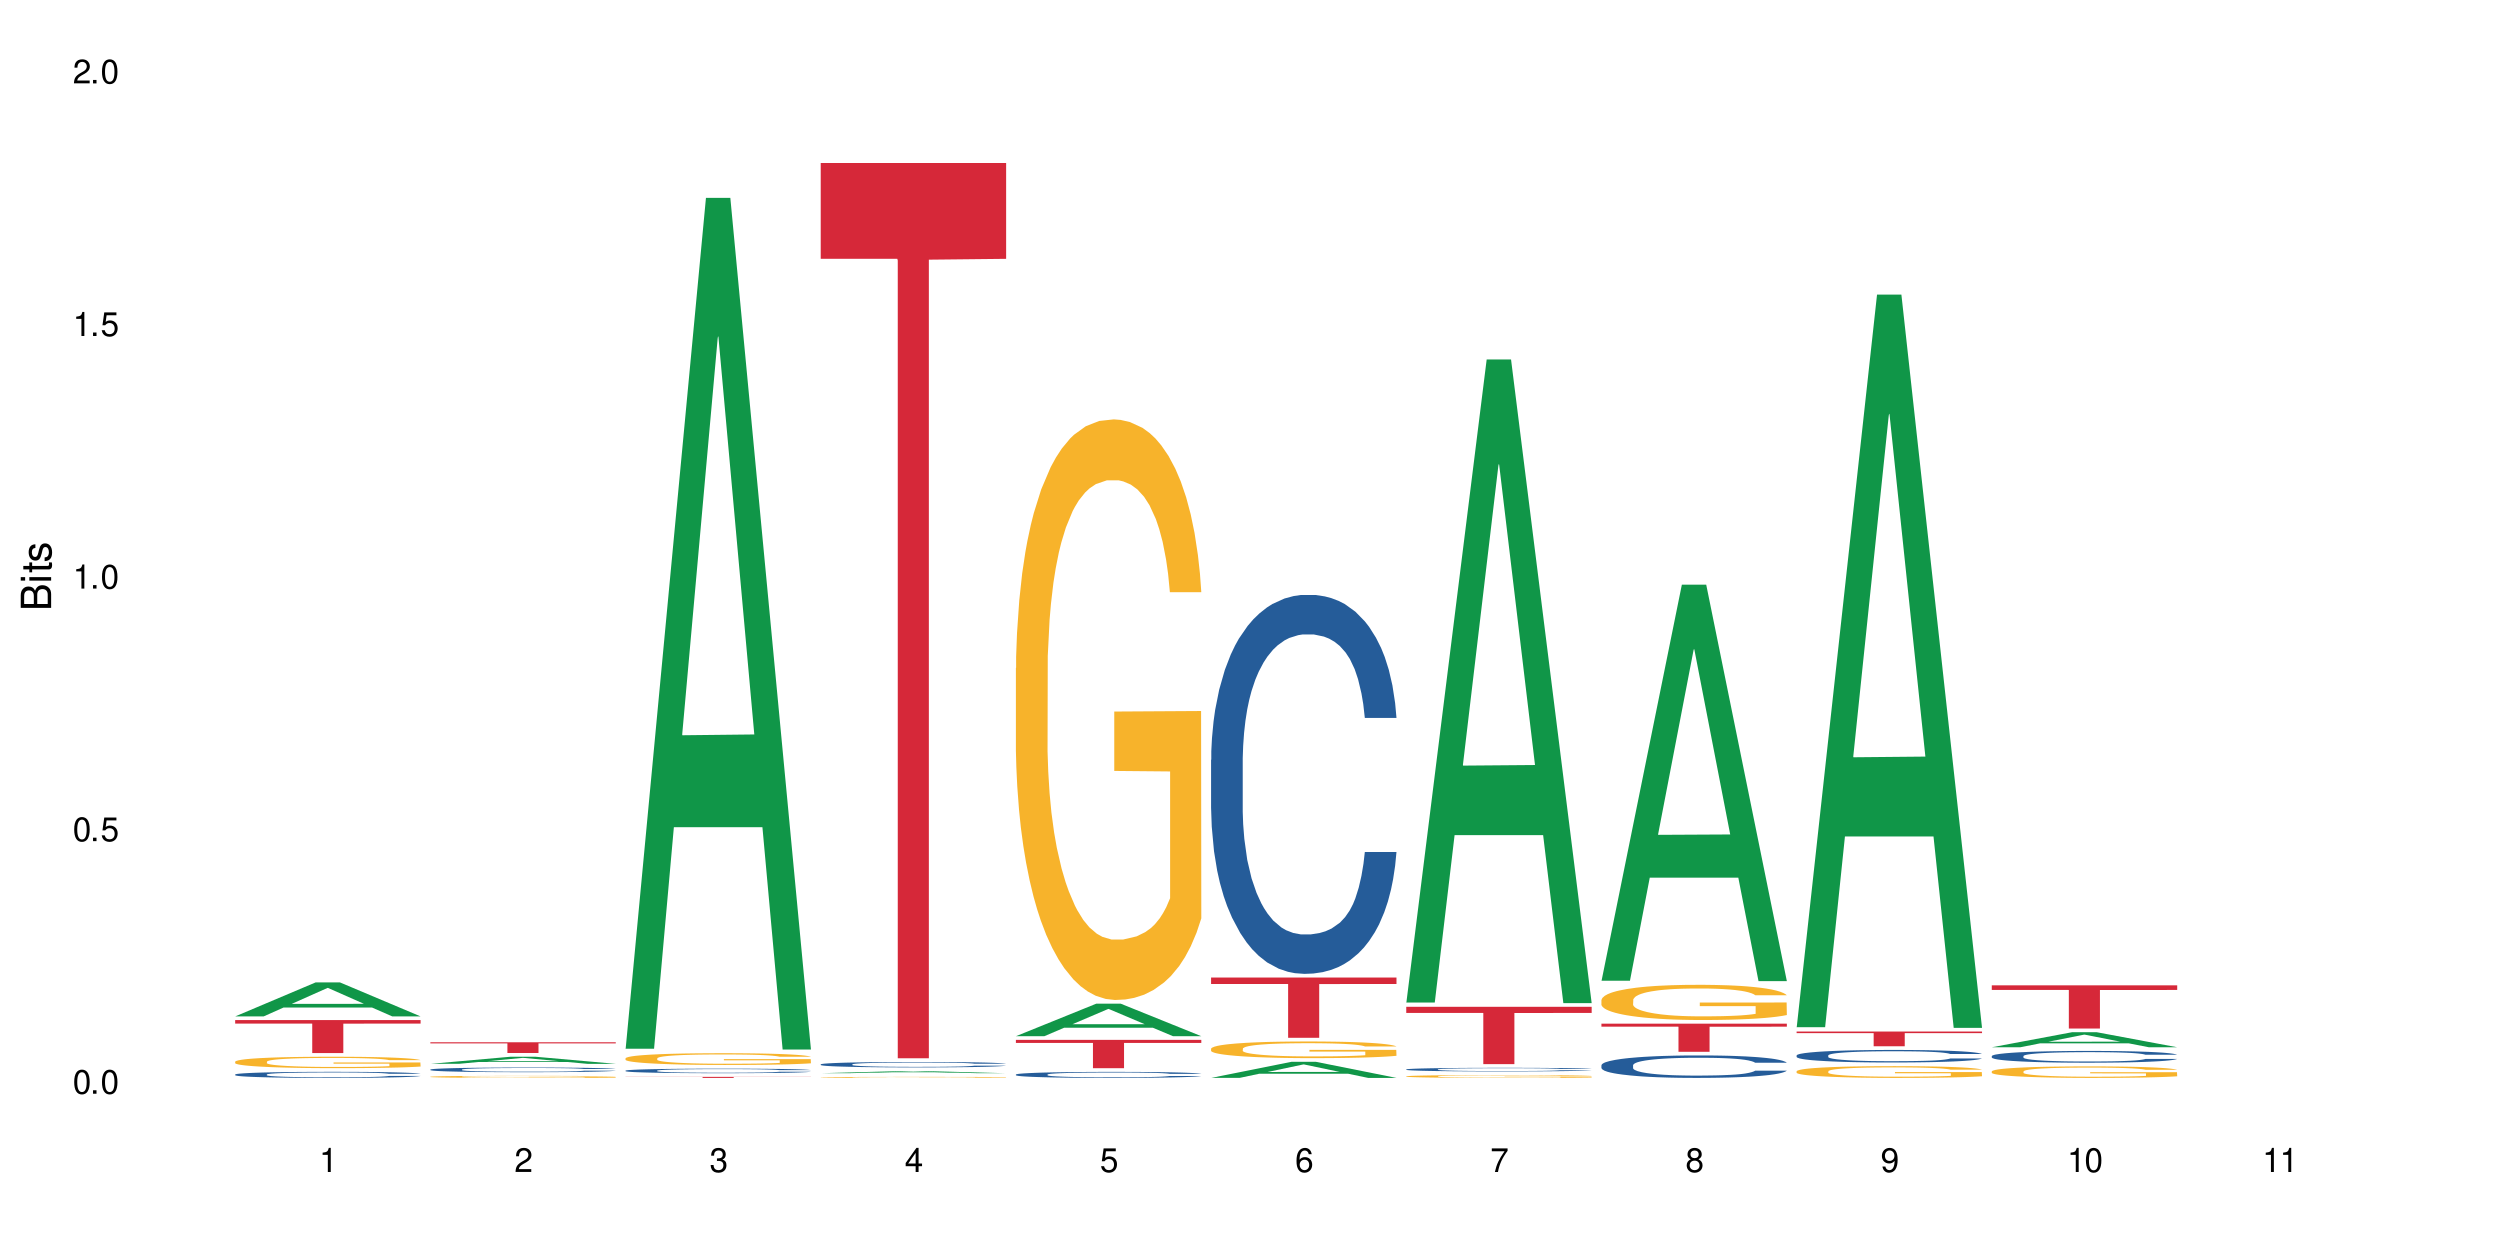 <?xml version="1.0" encoding="UTF-8"?>
<svg xmlns="http://www.w3.org/2000/svg" xmlns:xlink="http://www.w3.org/1999/xlink" width="720" height="360" viewBox="0 0 720 360">
<defs>
<g>
<g id="glyph-0-0">
</g>
<g id="glyph-0-1">
<path d="M 2.641 -6.938 C 2 -6.938 1.422 -6.656 1.078 -6.172 C 0.641 -5.562 0.406 -4.641 0.406 -3.359 C 0.406 -1.016 1.188 0.219 2.641 0.219 C 4.078 0.219 4.859 -1.016 4.859 -3.297 C 4.859 -4.641 4.656 -5.547 4.203 -6.172 C 3.844 -6.656 3.281 -6.938 2.641 -6.938 Z M 2.641 -6.188 C 3.547 -6.188 4 -5.25 4 -3.375 C 4 -1.406 3.562 -0.484 2.625 -0.484 C 1.734 -0.484 1.281 -1.438 1.281 -3.344 C 1.281 -5.25 1.734 -6.188 2.641 -6.188 Z M 2.641 -6.188 "/>
</g>
<g id="glyph-0-2">
<path d="M 1.828 -1 L 0.828 -1 L 0.828 0 L 1.828 0 Z M 1.828 -1 "/>
</g>
<g id="glyph-0-3">
<path d="M 4.562 -6.797 L 1.062 -6.797 L 0.547 -3.094 L 1.328 -3.094 C 1.719 -3.562 2.047 -3.734 2.578 -3.734 C 3.484 -3.734 4.062 -3.109 4.062 -2.094 C 4.062 -1.125 3.484 -0.531 2.578 -0.531 C 1.828 -0.531 1.375 -0.906 1.188 -1.672 L 0.328 -1.672 C 0.453 -1.109 0.547 -0.844 0.75 -0.594 C 1.125 -0.078 1.828 0.219 2.594 0.219 C 3.969 0.219 4.922 -0.781 4.922 -2.219 C 4.922 -3.562 4.031 -4.484 2.719 -4.484 C 2.25 -4.484 1.859 -4.359 1.469 -4.062 L 1.734 -5.969 L 4.562 -5.969 Z M 4.562 -6.797 "/>
</g>
<g id="glyph-0-4">
<path d="M 2.484 -4.938 L 2.484 0 L 3.328 0 L 3.328 -6.938 L 2.766 -6.938 C 2.469 -5.875 2.281 -5.734 0.984 -5.562 L 0.984 -4.938 Z M 2.484 -4.938 "/>
</g>
<g id="glyph-0-5">
<path d="M 4.859 -0.828 L 1.281 -0.828 C 1.359 -1.406 1.672 -1.781 2.5 -2.281 L 3.469 -2.828 C 4.406 -3.344 4.906 -4.062 4.906 -4.906 C 4.906 -5.484 4.672 -6.031 4.266 -6.406 C 3.859 -6.766 3.375 -6.938 2.719 -6.938 C 1.859 -6.938 1.219 -6.625 0.844 -6.031 C 0.609 -5.672 0.5 -5.234 0.484 -4.531 L 1.328 -4.531 C 1.359 -5.016 1.406 -5.281 1.531 -5.516 C 1.75 -5.938 2.188 -6.203 2.703 -6.203 C 3.469 -6.203 4.031 -5.641 4.031 -4.891 C 4.031 -4.344 3.719 -3.859 3.125 -3.516 L 2.234 -3 C 0.812 -2.172 0.406 -1.531 0.328 -0.016 L 4.859 -0.016 Z M 4.859 -0.828 "/>
</g>
<g id="glyph-0-6">
<path d="M 2.125 -3.188 L 2.578 -3.188 C 3.5 -3.188 3.984 -2.766 3.984 -1.922 C 3.984 -1.062 3.469 -0.531 2.594 -0.531 C 1.656 -0.531 1.203 -1 1.156 -2.016 L 0.312 -2.016 C 0.344 -1.453 0.438 -1.094 0.609 -0.781 C 0.953 -0.109 1.625 0.219 2.547 0.219 C 3.953 0.219 4.859 -0.625 4.859 -1.938 C 4.859 -2.828 4.516 -3.297 3.703 -3.594 C 4.344 -3.844 4.656 -4.328 4.656 -5.031 C 4.656 -6.219 3.875 -6.938 2.578 -6.938 C 1.203 -6.938 0.484 -6.172 0.453 -4.703 L 1.297 -4.703 C 1.312 -5.125 1.344 -5.359 1.453 -5.578 C 1.641 -5.969 2.062 -6.203 2.594 -6.203 C 3.344 -6.203 3.797 -5.75 3.797 -5 C 3.797 -4.516 3.609 -4.219 3.25 -4.047 C 3.016 -3.953 2.703 -3.922 2.125 -3.906 Z M 2.125 -3.188 "/>
</g>
<g id="glyph-0-7">
<path d="M 3.141 -1.672 L 3.141 0 L 3.984 0 L 3.984 -1.672 L 4.984 -1.672 L 4.984 -2.438 L 3.984 -2.438 L 3.984 -6.938 L 3.359 -6.938 L 0.266 -2.578 L 0.266 -1.672 Z M 3.141 -2.438 L 1 -2.438 L 3.141 -5.5 Z M 3.141 -2.438 "/>
</g>
<g id="glyph-0-8">
<path d="M 4.781 -5.125 C 4.609 -6.266 3.891 -6.938 2.844 -6.938 C 2.094 -6.938 1.422 -6.578 1.031 -5.953 C 0.594 -5.266 0.406 -4.422 0.406 -3.172 C 0.406 -2 0.578 -1.25 0.984 -0.641 C 1.359 -0.078 1.953 0.219 2.703 0.219 C 3.984 0.219 4.922 -0.75 4.922 -2.094 C 4.922 -3.375 4.062 -4.281 2.844 -4.281 C 2.172 -4.281 1.641 -4.031 1.281 -3.516 C 1.281 -5.234 1.828 -6.188 2.797 -6.188 C 3.391 -6.188 3.797 -5.797 3.938 -5.125 Z M 2.734 -3.531 C 3.547 -3.531 4.062 -2.953 4.062 -2.031 C 4.062 -1.156 3.484 -0.531 2.703 -0.531 C 1.922 -0.531 1.328 -1.188 1.328 -2.078 C 1.328 -2.938 1.906 -3.531 2.734 -3.531 Z M 2.734 -3.531 "/>
</g>
<g id="glyph-0-9">
<path d="M 4.984 -6.797 L 0.438 -6.797 L 0.438 -5.969 L 4.109 -5.969 C 2.5 -3.656 1.828 -2.234 1.328 0 L 2.219 0 C 2.594 -2.172 3.453 -4.047 4.984 -6.094 Z M 4.984 -6.797 "/>
</g>
<g id="glyph-0-10">
<path d="M 3.75 -3.656 C 4.469 -4.094 4.688 -4.438 4.688 -5.078 C 4.688 -6.172 3.844 -6.938 2.641 -6.938 C 1.438 -6.938 0.594 -6.172 0.594 -5.094 C 0.594 -4.438 0.812 -4.094 1.516 -3.656 C 0.734 -3.266 0.359 -2.703 0.359 -1.922 C 0.359 -0.656 1.281 0.219 2.641 0.219 C 3.984 0.219 4.922 -0.656 4.922 -1.922 C 4.922 -2.703 4.531 -3.266 3.75 -3.656 Z M 2.641 -6.188 C 3.359 -6.188 3.812 -5.75 3.812 -5.062 C 3.812 -4.406 3.344 -3.984 2.641 -3.984 C 1.922 -3.984 1.453 -4.406 1.453 -5.078 C 1.453 -5.75 1.922 -6.188 2.641 -6.188 Z M 2.641 -3.266 C 3.484 -3.266 4.062 -2.719 4.062 -1.906 C 4.062 -1.078 3.484 -0.531 2.625 -0.531 C 1.797 -0.531 1.219 -1.094 1.219 -1.906 C 1.219 -2.719 1.781 -3.266 2.641 -3.266 Z M 2.641 -3.266 "/>
</g>
<g id="glyph-0-11">
<path d="M 0.516 -1.578 C 0.672 -0.453 1.406 0.219 2.438 0.219 C 3.188 0.219 3.859 -0.141 4.266 -0.766 C 4.688 -1.453 4.891 -2.297 4.891 -3.547 C 4.891 -4.719 4.703 -5.453 4.312 -6.078 C 3.938 -6.641 3.344 -6.938 2.594 -6.938 C 1.297 -6.938 0.359 -5.969 0.359 -4.625 C 0.359 -3.344 1.234 -2.453 2.453 -2.453 C 3.094 -2.453 3.578 -2.672 4.016 -3.203 C 4 -1.484 3.469 -0.531 2.5 -0.531 C 1.906 -0.531 1.484 -0.906 1.359 -1.578 Z M 2.578 -6.203 C 3.375 -6.203 3.969 -5.531 3.969 -4.641 C 3.969 -3.797 3.391 -3.188 2.547 -3.188 C 1.734 -3.188 1.234 -3.766 1.234 -4.688 C 1.234 -5.562 1.797 -6.203 2.578 -6.203 Z M 2.578 -6.203 "/>
</g>
<g id="glyph-1-0">
</g>
<g id="glyph-1-1">
<path d="M 0 -0.953 L 0 -4.891 C 0 -5.719 -0.234 -6.344 -0.734 -6.797 C -1.188 -7.234 -1.812 -7.469 -2.5 -7.469 C -3.547 -7.469 -4.188 -7 -4.625 -5.875 C -4.984 -6.688 -5.625 -7.094 -6.531 -7.094 C -7.172 -7.094 -7.734 -6.859 -8.141 -6.391 C -8.562 -5.922 -8.75 -5.344 -8.75 -4.5 L -8.75 -0.953 Z M -4.984 -2.062 L -7.766 -2.062 L -7.766 -4.219 C -7.766 -4.844 -7.688 -5.203 -7.453 -5.5 C -7.219 -5.812 -6.859 -5.969 -6.375 -5.969 C -5.891 -5.969 -5.531 -5.812 -5.297 -5.5 C -5.062 -5.203 -4.984 -4.844 -4.984 -4.219 Z M -0.984 -2.062 L -4 -2.062 L -4 -4.781 C -4 -5.766 -3.438 -6.359 -2.484 -6.359 C -1.547 -6.359 -0.984 -5.766 -0.984 -4.781 Z M -0.984 -2.062 "/>
</g>
<g id="glyph-1-2">
<path d="M -6.281 -1.797 L -6.281 -0.797 L 0 -0.797 L 0 -1.797 Z M -8.75 -1.797 L -8.75 -0.797 L -7.484 -0.797 L -7.484 -1.797 Z M -8.75 -1.797 "/>
</g>
<g id="glyph-1-3">
<path d="M -6.281 -3.047 L -6.281 -2.016 L -8.016 -2.016 L -8.016 -1.016 L -6.281 -1.016 L -6.281 -0.172 L -5.469 -0.172 L -5.469 -1.016 L -0.719 -1.016 C -0.078 -1.016 0.281 -1.453 0.281 -2.234 C 0.281 -2.5 0.25 -2.719 0.188 -3.047 L -0.641 -3.047 C -0.609 -2.906 -0.594 -2.766 -0.594 -2.562 C -0.594 -2.141 -0.719 -2.016 -1.156 -2.016 L -5.469 -2.016 L -5.469 -3.047 Z M -6.281 -3.047 "/>
</g>
<g id="glyph-1-4">
<path d="M -4.531 -5.25 C -5.766 -5.25 -6.469 -4.422 -6.469 -2.969 C -6.469 -1.516 -5.719 -0.562 -4.547 -0.562 C -3.562 -0.562 -3.094 -1.062 -2.734 -2.562 L -2.516 -3.484 C -2.344 -4.188 -2.094 -4.469 -1.641 -4.469 C -1.047 -4.469 -0.641 -3.875 -0.641 -3 C -0.641 -2.453 -0.797 -2 -1.062 -1.75 C -1.25 -1.594 -1.422 -1.531 -1.875 -1.469 L -1.875 -0.406 C -0.422 -0.453 0.281 -1.266 0.281 -2.922 C 0.281 -4.5 -0.5 -5.516 -1.719 -5.516 C -2.656 -5.516 -3.172 -4.984 -3.469 -3.734 L -3.703 -2.766 C -3.891 -1.953 -4.156 -1.609 -4.594 -1.609 C -5.188 -1.609 -5.547 -2.125 -5.547 -2.938 C -5.547 -3.75 -5.203 -4.172 -4.531 -4.203 Z M -4.531 -5.25 "/>
</g>
</g>
</defs>
<rect x="-72" y="-36" width="864" height="432" fill="rgb(100%, 100%, 100%)" fill-opacity="1"/>
<path fill-rule="nonzero" fill="rgb(6.275%, 58.824%, 28.235%)" fill-opacity="1" d="M 67.73 292.719 L 67.789 292.707 L 90.895 282.934 L 97.91 282.934 L 121.133 292.727 L 112.973 292.727 L 107.152 290.172 L 81.652 290.172 L 75.945 292.719 L 67.73 292.719 L 84.105 289.113 L 104.816 289.102 L 94.488 284.535 L 94.375 284.523 L 94.262 284.551 L 84.047 289.102 L 84.105 289.113 Z M 67.73 292.719 "/>
<path fill-rule="nonzero" fill="rgb(14.51%, 36.078%, 60%)" fill-opacity="1" d="M 67.73 309.449 L 67.797 309.445 L 67.797 309.41 L 67.992 309.348 L 68.449 309.27 L 68.902 309.219 L 70.074 309.125 L 71.703 309.031 L 73.398 308.961 L 74.633 308.922 L 75.742 308.887 L 78.281 308.828 L 79.91 308.797 L 81.668 308.773 L 83.816 308.746 L 85.379 308.727 L 88.895 308.703 L 91.5 308.691 L 93.52 308.688 L 97.883 308.688 L 100.488 308.691 L 102.375 308.699 L 104.461 308.715 L 106.219 308.727 L 109.281 308.762 L 112.016 308.809 L 113.254 308.832 L 115.207 308.883 L 116.703 308.93 L 117.746 308.973 L 118.918 309.031 L 119.961 309.105 L 120.742 309.188 L 121.133 309.254 L 112.016 309.254 L 111.559 309.191 L 111.039 309.141 L 110.062 309.074 L 109.086 309.027 L 107.715 308.984 L 106.48 308.953 L 104.785 308.922 L 103.289 308.902 L 101.727 308.887 L 100.227 308.879 L 97.363 308.871 L 92.805 308.871 L 90.262 308.887 L 88.895 308.895 L 86.941 308.918 L 85.574 308.941 L 83.945 308.973 L 82.84 309 L 81.473 309.039 L 80.496 309.078 L 79.387 309.129 L 78.738 309.172 L 78.152 309.215 L 77.629 309.27 L 77.238 309.324 L 76.977 309.383 L 76.848 309.441 L 76.848 309.688 L 76.977 309.746 L 77.305 309.812 L 78.152 309.91 L 79.387 309.996 L 80.82 310.062 L 82.188 310.113 L 82.969 310.133 L 84.012 310.16 L 85.641 310.191 L 87.984 310.223 L 89.352 310.238 L 91.438 310.25 L 93.586 310.254 L 96.449 310.254 L 98.988 310.25 L 100.684 310.242 L 102.441 310.227 L 104.852 310.199 L 106.348 310.176 L 107.652 310.145 L 108.629 310.113 L 109.281 310.09 L 110.258 310.039 L 111.039 309.984 L 111.625 309.93 L 112.016 309.875 L 121.133 309.875 L 120.742 309.938 L 120.156 310 L 119.57 310.047 L 118.656 310.102 L 117.613 310.152 L 116.117 310.211 L 114.879 310.246 L 113.254 310.285 L 111.754 310.316 L 110.125 310.344 L 107.715 310.375 L 106.152 310.391 L 104.461 310.406 L 102.441 310.418 L 99.902 310.43 L 97.168 310.438 L 94.625 310.438 L 91.891 310.434 L 89.871 310.43 L 87.203 310.414 L 83.883 310.387 L 81.473 310.355 L 79.582 310.324 L 77.957 310.293 L 76.133 310.25 L 73.789 310.18 L 72.355 310.125 L 71.379 310.078 L 70.27 310.016 L 69.488 309.961 L 68.578 309.871 L 67.926 309.758 L 67.73 309.668 Z M 67.73 309.449 "/>
<path fill-rule="nonzero" fill="rgb(96.863%, 70.196%, 16.863%)" fill-opacity="1" d="M 67.73 305.746 L 67.797 305.746 L 67.797 305.684 L 68.055 305.551 L 68.707 305.363 L 69.555 305.211 L 70.465 305.09 L 71.051 305.027 L 72.027 304.938 L 72.875 304.871 L 75.023 304.734 L 77.762 304.609 L 79.258 304.555 L 80.949 304.504 L 83.359 304.449 L 84.469 304.426 L 87.855 304.379 L 91.695 304.348 L 95.93 304.34 L 97.883 304.344 L 100.555 304.355 L 104.199 304.387 L 106.285 304.418 L 107.91 304.449 L 109.605 304.488 L 111.688 304.547 L 113.645 304.617 L 115.207 304.691 L 116.77 304.781 L 118.07 304.875 L 119.18 304.98 L 120.156 305.109 L 120.742 305.215 L 121.133 305.32 L 112.078 305.32 L 111.559 305.215 L 110.973 305.133 L 109.996 305.031 L 109.02 304.961 L 108.043 304.902 L 106.219 304.824 L 104.656 304.777 L 102.703 304.734 L 100.812 304.707 L 98.664 304.691 L 97.363 304.684 L 93.91 304.684 L 90.785 304.707 L 88.961 304.73 L 87.66 304.754 L 85.836 304.797 L 84.727 304.836 L 84.078 304.859 L 82.125 304.953 L 80.82 305.035 L 80.105 305.094 L 79.191 305.184 L 78.543 305.266 L 77.824 305.383 L 77.434 305.477 L 76.914 305.68 L 76.848 306.219 L 77.043 306.332 L 77.434 306.457 L 77.957 306.566 L 78.738 306.68 L 79.52 306.766 L 80.887 306.883 L 82.059 306.961 L 82.969 307.012 L 84.727 307.094 L 85.445 307.121 L 87.137 307.176 L 88.895 307.219 L 91.047 307.254 L 92.672 307.27 L 95.277 307.285 L 98.598 307.285 L 102.508 307.27 L 104.98 307.242 L 106.676 307.219 L 107.781 307.199 L 109.148 307.164 L 110.125 307.137 L 111.039 307.102 L 112.145 307.051 L 112.145 306.332 L 96.059 306.332 L 96.059 305.996 L 121.066 305.992 L 121.133 307.164 L 119.766 307.246 L 118.07 307.324 L 116.441 307.387 L 114.75 307.438 L 112.34 307.492 L 110.387 307.527 L 107.391 307.57 L 104.656 307.598 L 101.789 307.617 L 99.25 307.625 L 96.254 307.629 L 93.586 307.621 L 90.719 307.605 L 88.441 307.582 L 86.355 307.551 L 84.273 307.512 L 81.668 307.449 L 79.973 307.398 L 78.215 307.336 L 76.457 307.258 L 74.895 307.18 L 73.852 307.113 L 72.812 307.043 L 71.703 306.953 L 70.66 306.852 L 69.879 306.758 L 69.164 306.652 L 68.645 306.555 L 68.121 306.418 L 67.859 306.309 L 67.73 306.215 Z M 67.73 305.746 "/>
<path fill-rule="nonzero" fill="rgb(83.922%, 15.686%, 22.353%)" fill-opacity="1" d="M 67.73 293.785 L 121.133 293.785 L 121.133 294.801 L 98.875 294.809 L 98.875 303.281 L 89.922 303.281 L 89.922 294.82 L 89.793 294.801 L 67.73 294.801 Z M 67.73 293.785 "/>
<path fill-rule="nonzero" fill="rgb(6.275%, 58.824%, 28.235%)" fill-opacity="1" d="M 123.941 306.383 L 124 306.383 L 147.105 304.332 L 154.125 304.332 L 177.344 306.387 L 169.184 306.387 L 163.367 305.848 L 137.863 305.848 L 132.156 306.383 L 123.941 306.383 L 140.316 305.629 L 161.027 305.625 L 150.699 304.668 L 150.586 304.664 L 150.473 304.672 L 140.258 305.625 L 140.316 305.629 Z M 123.941 306.383 "/>
<path fill-rule="nonzero" fill="rgb(14.51%, 36.078%, 60%)" fill-opacity="1" d="M 123.941 308.027 L 124.008 308.027 L 124.008 308 L 124.203 307.953 L 124.66 307.895 L 125.113 307.852 L 126.285 307.781 L 127.914 307.711 L 129.609 307.656 L 130.844 307.621 L 131.953 307.598 L 134.492 307.555 L 136.121 307.531 L 137.879 307.508 L 140.027 307.488 L 141.59 307.477 L 145.109 307.457 L 147.711 307.445 L 149.73 307.441 L 154.094 307.441 L 156.699 307.449 L 158.59 307.453 L 160.672 307.465 L 162.43 307.477 L 165.492 307.504 L 168.227 307.535 L 169.465 307.555 L 171.418 307.594 L 172.914 307.633 L 173.957 307.664 L 175.129 307.711 L 176.172 307.766 L 176.953 307.828 L 177.344 307.879 L 168.227 307.879 L 167.77 307.832 L 167.25 307.793 L 166.273 307.742 L 165.297 307.707 L 163.93 307.672 L 162.691 307.648 L 160.996 307.625 L 159.5 307.609 L 157.938 307.598 L 156.438 307.59 L 153.574 307.582 L 150.254 307.582 L 149.016 307.586 L 146.477 307.598 L 145.109 307.605 L 143.152 307.621 L 141.785 307.637 L 140.156 307.664 L 139.051 307.684 L 137.684 307.715 L 136.707 307.742 L 135.598 307.785 L 134.949 307.816 L 134.363 307.848 L 133.84 307.891 L 133.449 307.934 L 133.191 307.98 L 133.059 308.023 L 133.059 308.215 L 133.191 308.258 L 133.516 308.309 L 134.363 308.387 L 135.598 308.449 L 137.031 308.504 L 138.398 308.539 L 139.18 308.555 L 140.223 308.574 L 141.852 308.602 L 144.195 308.625 L 145.562 308.637 L 147.648 308.645 L 149.797 308.648 L 152.66 308.648 L 155.203 308.645 L 156.895 308.641 L 158.652 308.629 L 161.062 308.609 L 162.559 308.59 L 163.863 308.566 L 164.84 308.543 L 165.492 308.523 L 166.469 308.484 L 167.25 308.441 L 167.836 308.398 L 168.227 308.355 L 177.344 308.355 L 176.953 308.406 L 176.367 308.453 L 175.781 308.488 L 174.867 308.531 L 173.828 308.57 L 172.328 308.613 L 171.09 308.641 L 169.465 308.672 L 167.965 308.695 L 166.336 308.719 L 163.93 308.742 L 162.363 308.754 L 160.672 308.766 L 158.652 308.777 L 156.113 308.785 L 153.379 308.789 L 148.102 308.789 L 146.086 308.781 L 143.414 308.773 L 140.094 308.75 L 137.684 308.727 L 135.793 308.703 L 134.168 308.68 L 132.344 308.645 L 130 308.59 L 128.566 308.551 L 127.59 308.516 L 126.48 308.465 L 125.699 308.422 L 124.789 308.355 L 124.137 308.266 L 123.941 308.199 Z M 123.941 308.027 "/>
<path fill-rule="nonzero" fill="rgb(96.863%, 70.196%, 16.863%)" fill-opacity="1" d="M 123.941 310.102 L 124.008 310.102 L 124.008 310.09 L 124.27 310.066 L 124.918 310.031 L 125.766 310.004 L 126.676 309.984 L 127.266 309.973 L 128.242 309.957 L 129.086 309.945 L 131.234 309.918 L 133.973 309.898 L 135.469 309.887 L 137.164 309.879 L 139.57 309.867 L 140.68 309.863 L 144.066 309.855 L 147.906 309.852 L 152.141 309.848 L 154.094 309.848 L 156.766 309.852 L 160.41 309.855 L 162.496 309.863 L 164.125 309.867 L 165.816 309.875 L 167.902 309.887 L 169.855 309.898 L 171.418 309.91 L 172.98 309.926 L 174.281 309.945 L 175.391 309.965 L 176.367 309.984 L 176.953 310.004 L 177.344 310.023 L 168.293 310.023 L 167.77 310.004 L 166.207 309.973 L 164.254 309.949 L 162.43 309.938 L 160.867 309.926 L 158.914 309.918 L 157.023 309.914 L 154.875 309.91 L 150.121 309.91 L 146.996 309.914 L 145.172 309.918 L 143.871 309.922 L 142.047 309.93 L 140.941 309.938 L 140.289 309.941 L 138.336 309.957 L 137.031 309.973 L 136.316 309.984 L 135.402 310 L 134.754 310.016 L 134.035 310.035 L 133.645 310.051 L 133.125 310.09 L 133.059 310.188 L 133.254 310.207 L 133.645 310.227 L 134.168 310.246 L 134.949 310.27 L 135.73 310.285 L 137.098 310.305 L 138.27 310.32 L 139.18 310.328 L 140.941 310.344 L 141.656 310.348 L 143.348 310.355 L 145.109 310.363 L 147.258 310.371 L 148.883 310.375 L 158.719 310.375 L 161.191 310.371 L 162.887 310.363 L 163.992 310.359 L 165.359 310.355 L 166.336 310.352 L 167.25 310.344 L 168.355 310.336 L 168.355 310.207 L 152.27 310.207 L 152.27 310.145 L 177.277 310.145 L 177.344 310.355 L 175.977 310.371 L 174.281 310.383 L 172.656 310.395 L 170.961 310.402 L 168.551 310.414 L 166.598 310.422 L 163.602 310.43 L 160.867 310.434 L 158 310.438 L 149.797 310.438 L 146.93 310.434 L 144.652 310.43 L 142.566 310.426 L 140.484 310.418 L 137.879 310.406 L 136.188 310.398 L 134.426 310.387 L 132.668 310.371 L 131.105 310.355 L 130.062 310.348 L 129.023 310.332 L 127.914 310.316 L 126.871 310.297 L 126.09 310.281 L 125.375 310.262 L 124.855 310.246 L 124.332 310.223 L 124.074 310.203 L 123.941 310.184 Z M 123.941 310.102 "/>
<path fill-rule="nonzero" fill="rgb(83.922%, 15.686%, 22.353%)" fill-opacity="1" d="M 123.941 300.172 L 177.344 300.172 L 177.344 300.504 L 155.086 300.504 L 155.086 303.273 L 146.133 303.273 L 146.133 300.508 L 146.004 300.504 L 123.941 300.504 Z M 123.941 300.172 "/>
<path fill-rule="nonzero" fill="rgb(6.275%, 58.824%, 28.235%)" fill-opacity="1" d="M 180.152 302.039 L 180.211 301.809 L 203.316 56.988 L 210.336 56.988 L 233.555 302.266 L 225.395 302.266 L 219.578 238.242 L 194.074 238.242 L 188.371 302.039 L 180.152 302.039 L 196.527 211.754 L 217.238 211.523 L 206.91 97.059 L 206.797 96.832 L 206.684 97.52 L 196.473 211.523 L 196.527 211.754 Z M 180.152 302.039 "/>
<path fill-rule="nonzero" fill="rgb(14.51%, 36.078%, 60%)" fill-opacity="1" d="M 180.152 308.34 L 180.219 308.34 L 180.219 308.309 L 180.414 308.266 L 180.871 308.207 L 181.324 308.168 L 182.5 308.098 L 184.125 308.027 L 185.82 307.977 L 187.059 307.945 L 188.164 307.922 L 190.703 307.875 L 192.332 307.855 L 194.09 307.832 L 196.238 307.812 L 197.801 307.801 L 201.32 307.781 L 203.922 307.773 L 205.941 307.77 L 210.305 307.77 L 212.91 307.773 L 214.801 307.781 L 216.883 307.789 L 218.641 307.801 L 221.703 307.828 L 224.438 307.859 L 225.676 307.879 L 227.629 307.918 L 229.125 307.953 L 230.168 307.984 L 231.34 308.027 L 232.383 308.082 L 233.164 308.145 L 233.555 308.195 L 224.438 308.195 L 223.98 308.148 L 223.461 308.109 L 222.484 308.062 L 221.508 308.027 L 220.141 307.992 L 218.902 307.969 L 217.207 307.945 L 215.711 307.934 L 214.148 307.922 L 212.648 307.914 L 209.785 307.906 L 206.465 307.906 L 205.227 307.91 L 202.688 307.918 L 201.32 307.926 L 199.363 307.945 L 197.996 307.961 L 196.371 307.984 L 195.262 308.004 L 193.895 308.035 L 192.918 308.062 L 191.812 308.102 L 191.16 308.133 L 190.574 308.164 L 190.051 308.203 L 189.66 308.246 L 189.402 308.289 L 189.27 308.332 L 189.27 308.52 L 189.402 308.562 L 189.727 308.613 L 190.574 308.688 L 191.812 308.75 L 193.242 308.801 L 194.609 308.836 L 195.395 308.852 L 196.434 308.871 L 198.062 308.895 L 200.406 308.918 L 201.773 308.93 L 203.859 308.938 L 206.008 308.941 L 208.875 308.941 L 211.414 308.938 L 213.105 308.934 L 214.863 308.922 L 217.273 308.902 L 218.773 308.883 L 220.074 308.859 L 221.051 308.836 L 221.703 308.82 L 222.68 308.781 L 223.461 308.742 L 224.047 308.699 L 224.438 308.66 L 233.555 308.66 L 233.164 308.707 L 232.578 308.754 L 231.992 308.789 L 231.082 308.828 L 230.039 308.867 L 228.539 308.91 L 227.305 308.938 L 225.676 308.965 L 224.176 308.988 L 222.551 309.008 L 220.141 309.031 L 218.578 309.043 L 216.883 309.055 L 214.863 309.066 L 212.324 309.074 L 209.59 309.078 L 204.316 309.078 L 202.297 309.074 L 199.625 309.062 L 196.305 309.039 L 193.895 309.016 L 192.008 308.996 L 190.379 308.969 L 188.555 308.938 L 186.211 308.887 L 184.777 308.844 L 183.801 308.812 L 182.695 308.766 L 181.914 308.723 L 181 308.656 L 180.348 308.57 L 180.152 308.504 Z M 180.152 308.34 "/>
<path fill-rule="nonzero" fill="rgb(96.863%, 70.196%, 16.863%)" fill-opacity="1" d="M 180.152 304.777 L 180.219 304.773 L 180.219 304.711 L 180.48 304.57 L 181.129 304.379 L 181.977 304.223 L 182.891 304.098 L 183.477 304.035 L 184.453 303.941 L 185.297 303.875 L 187.449 303.734 L 190.184 303.605 L 191.68 303.547 L 193.375 303.496 L 195.785 303.438 L 196.891 303.414 L 200.277 303.367 L 204.121 303.336 L 208.352 303.324 L 210.305 303.328 L 212.977 303.34 L 216.621 303.375 L 218.707 303.406 L 220.336 303.438 L 222.027 303.477 L 224.113 303.539 L 226.066 303.613 L 227.629 303.688 L 229.191 303.781 L 230.492 303.879 L 231.602 303.988 L 232.578 304.117 L 233.164 304.227 L 233.555 304.332 L 224.504 304.332 L 223.98 304.227 L 223.395 304.141 L 222.418 304.039 L 221.441 303.965 L 220.465 303.906 L 218.641 303.828 L 217.078 303.777 L 215.125 303.734 L 213.238 303.707 L 211.086 303.688 L 209.785 303.68 L 206.332 303.68 L 203.207 303.703 L 201.383 303.727 L 200.082 303.754 L 198.258 303.801 L 197.152 303.836 L 196.5 303.859 L 194.547 303.957 L 193.242 304.043 L 192.527 304.102 L 191.617 304.195 L 190.965 304.277 L 190.246 304.402 L 189.855 304.496 L 189.336 304.703 L 189.27 305.262 L 189.465 305.379 L 189.855 305.504 L 190.379 305.617 L 191.16 305.734 L 191.941 305.824 L 193.309 305.945 L 194.48 306.023 L 195.395 306.078 L 197.152 306.16 L 197.867 306.188 L 199.562 306.246 L 201.32 306.289 L 203.469 306.324 L 205.098 306.344 L 207.699 306.359 L 211.023 306.359 L 214.93 306.34 L 217.402 306.316 L 219.098 306.293 L 220.203 306.27 L 221.57 306.234 L 222.551 306.203 L 223.461 306.172 L 224.566 306.117 L 224.566 305.379 L 208.484 305.375 L 208.484 305.031 L 233.488 305.027 L 233.555 306.234 L 232.188 306.32 L 230.492 306.398 L 228.867 306.461 L 227.172 306.516 L 224.762 306.574 L 222.809 306.609 L 219.812 306.652 L 217.078 306.68 L 214.215 306.699 L 211.672 306.707 L 208.68 306.711 L 206.008 306.707 L 203.141 306.688 L 200.863 306.664 L 198.777 306.633 L 196.695 306.59 L 194.09 306.527 L 192.398 306.473 L 190.641 306.41 L 188.879 306.332 L 187.316 306.246 L 186.277 306.184 L 185.234 306.109 L 184.125 306.016 L 183.086 305.91 L 182.305 305.816 L 181.586 305.707 L 181.066 305.605 L 180.543 305.465 L 180.285 305.355 L 180.152 305.258 Z M 180.152 304.777 "/>
<path fill-rule="nonzero" fill="rgb(83.922%, 15.686%, 22.353%)" fill-opacity="1" d="M 180.152 310.137 L 233.555 310.137 L 233.555 310.172 L 211.301 310.172 L 211.301 310.438 L 202.344 310.438 L 202.344 310.172 L 180.152 310.172 Z M 180.152 310.137 "/>
<path fill-rule="nonzero" fill="rgb(6.275%, 58.824%, 28.235%)" fill-opacity="1" d="M 236.367 309.086 L 236.422 309.086 L 259.527 308.469 L 266.547 308.469 L 289.766 309.086 L 281.609 309.086 L 275.789 308.926 L 250.285 308.926 L 244.582 309.086 L 236.367 309.086 L 252.738 308.859 L 273.449 308.859 L 263.121 308.57 L 262.895 308.57 L 252.684 308.859 L 252.738 308.859 Z M 236.367 309.086 "/>
<path fill-rule="nonzero" fill="rgb(14.51%, 36.078%, 60%)" fill-opacity="1" d="M 236.367 306.527 L 236.43 306.527 L 236.43 306.492 L 236.625 306.438 L 237.082 306.371 L 237.539 306.324 L 238.711 306.238 L 240.34 306.156 L 242.031 306.094 L 243.27 306.055 L 244.375 306.027 L 246.914 305.977 L 248.543 305.949 L 250.301 305.922 L 252.449 305.898 L 254.016 305.887 L 257.531 305.863 L 260.137 305.852 L 262.152 305.848 L 266.516 305.848 L 269.121 305.852 L 271.012 305.859 L 273.094 305.871 L 274.852 305.887 L 277.914 305.918 L 280.648 305.957 L 281.887 305.98 L 283.84 306.023 L 285.34 306.066 L 286.379 306.105 L 287.551 306.156 L 288.594 306.223 L 289.375 306.293 L 289.766 306.355 L 280.648 306.355 L 280.191 306.297 L 279.672 306.254 L 278.695 306.195 L 277.719 306.152 L 276.352 306.113 L 275.113 306.086 L 273.422 306.059 L 271.922 306.039 L 270.359 306.027 L 268.863 306.02 L 265.996 306.012 L 261.438 306.012 L 258.898 306.023 L 257.531 306.035 L 255.578 306.055 L 254.211 306.074 L 252.582 306.102 L 251.473 306.125 L 250.105 306.164 L 249.129 306.195 L 248.023 306.242 L 247.371 306.281 L 246.785 306.32 L 246.266 306.367 L 245.875 306.418 L 245.613 306.469 L 245.484 306.52 L 245.484 306.742 L 245.613 306.793 L 245.938 306.855 L 246.785 306.941 L 248.023 307.016 L 249.457 307.078 L 250.824 307.121 L 251.605 307.141 L 252.645 307.164 L 254.273 307.191 L 256.617 307.219 L 257.984 307.23 L 260.07 307.242 L 262.219 307.25 L 265.086 307.25 L 267.625 307.242 L 269.316 307.234 L 271.074 307.227 L 273.484 307.199 L 274.984 307.176 L 276.285 307.152 L 277.262 307.125 L 277.914 307.102 L 278.891 307.055 L 279.672 307.008 L 280.258 306.957 L 280.648 306.91 L 289.766 306.91 L 289.375 306.965 L 288.789 307.023 L 288.203 307.062 L 287.293 307.113 L 286.25 307.156 L 284.75 307.207 L 283.516 307.242 L 281.887 307.277 L 280.387 307.305 L 278.762 307.328 L 276.352 307.355 L 274.789 307.371 L 273.094 307.383 L 271.074 307.395 L 268.535 307.406 L 265.801 307.41 L 260.527 307.41 L 258.508 307.402 L 255.836 307.391 L 252.516 307.363 L 250.105 307.336 L 248.219 307.312 L 246.59 307.281 L 244.766 307.242 L 242.422 307.18 L 240.988 307.133 L 240.012 307.094 L 238.906 307.035 L 238.125 306.984 L 237.211 306.906 L 236.562 306.805 L 236.367 306.727 Z M 236.367 306.527 "/>
<path fill-rule="nonzero" fill="rgb(96.863%, 70.196%, 16.863%)" fill-opacity="1" d="M 236.367 310.27 L 236.43 310.27 L 236.43 310.266 L 236.691 310.254 L 237.344 310.234 L 238.188 310.223 L 239.102 310.211 L 239.688 310.207 L 240.664 310.199 L 241.512 310.191 L 243.66 310.18 L 246.395 310.168 L 247.891 310.164 L 249.586 310.16 L 251.996 310.156 L 253.102 310.152 L 256.488 310.148 L 260.332 310.145 L 269.188 310.145 L 272.836 310.148 L 274.918 310.152 L 276.547 310.156 L 278.238 310.156 L 280.324 310.164 L 282.277 310.168 L 285.402 310.184 L 286.707 310.191 L 287.812 310.203 L 288.789 310.215 L 289.375 310.223 L 289.766 310.23 L 280.715 310.23 L 280.191 310.223 L 279.605 310.215 L 277.652 310.199 L 276.676 310.195 L 274.852 310.188 L 273.289 310.184 L 271.336 310.18 L 269.449 310.176 L 259.418 310.176 L 257.594 310.18 L 256.293 310.184 L 254.469 310.188 L 253.363 310.188 L 252.711 310.191 L 250.758 310.199 L 249.457 310.207 L 248.738 310.211 L 247.828 310.219 L 247.176 310.227 L 246.461 310.238 L 246.07 310.246 L 245.547 310.266 L 245.484 310.312 L 245.68 310.324 L 246.07 310.332 L 246.59 310.344 L 248.152 310.359 L 249.52 310.371 L 250.691 310.379 L 251.605 310.383 L 253.363 310.391 L 254.078 310.395 L 255.773 310.398 L 257.531 310.402 L 259.68 310.406 L 271.141 310.406 L 273.617 310.402 L 275.309 310.402 L 276.418 310.398 L 277.785 310.398 L 278.762 310.395 L 279.672 310.391 L 280.781 310.387 L 280.781 310.324 L 264.695 310.324 L 264.695 310.293 L 289.699 310.293 L 289.766 310.398 L 288.398 310.402 L 286.707 310.41 L 285.078 310.418 L 283.383 310.422 L 280.977 310.426 L 279.02 310.43 L 276.023 310.434 L 273.289 310.434 L 270.426 310.438 L 259.355 310.438 L 257.074 310.434 L 254.992 310.43 L 252.906 310.426 L 250.301 310.422 L 248.609 310.418 L 246.852 310.41 L 245.094 310.406 L 243.527 310.398 L 242.488 310.391 L 241.445 310.387 L 240.34 310.379 L 239.297 310.367 L 238.516 310.359 L 237.797 310.352 L 237.277 310.344 L 236.758 310.332 L 236.496 310.32 L 236.367 310.312 Z M 236.367 310.27 "/>
<path fill-rule="nonzero" fill="rgb(83.922%, 15.686%, 22.353%)" fill-opacity="1" d="M 236.367 46.941 L 289.766 46.941 L 289.766 74.543 L 267.512 74.785 L 267.512 304.789 L 258.555 304.789 L 258.555 75.027 L 258.426 74.543 L 236.367 74.543 Z M 236.367 46.941 "/>
<path fill-rule="nonzero" fill="rgb(6.275%, 58.824%, 28.235%)" fill-opacity="1" d="M 292.578 298.418 L 292.633 298.406 L 315.738 289.055 L 322.758 289.055 L 345.977 298.426 L 337.82 298.426 L 332 295.98 L 306.496 295.98 L 300.793 298.418 L 292.578 298.418 L 308.949 294.969 L 329.66 294.961 L 319.336 290.586 L 319.219 290.578 L 319.105 290.605 L 308.895 294.961 L 308.949 294.969 Z M 292.578 298.418 "/>
<path fill-rule="nonzero" fill="rgb(14.51%, 36.078%, 60%)" fill-opacity="1" d="M 292.578 309.457 L 292.641 309.457 L 292.641 309.418 L 292.836 309.359 L 293.293 309.281 L 293.75 309.23 L 294.922 309.137 L 296.551 309.047 L 298.242 308.977 L 299.48 308.934 L 300.586 308.902 L 303.125 308.844 L 304.754 308.816 L 306.512 308.789 L 308.664 308.762 L 310.227 308.746 L 313.742 308.719 L 316.348 308.707 L 318.367 308.703 L 322.73 308.703 L 325.332 308.711 L 327.223 308.719 L 329.305 308.73 L 331.066 308.746 L 334.125 308.781 L 336.859 308.824 L 338.098 308.852 L 340.051 308.898 L 341.551 308.945 L 342.59 308.988 L 343.762 309.047 L 344.805 309.117 L 345.586 309.199 L 345.977 309.266 L 336.859 309.266 L 336.406 309.203 L 335.883 309.152 L 334.906 309.09 L 333.93 309.043 L 332.562 308.996 L 331.324 308.969 L 329.633 308.938 L 328.133 308.918 L 326.57 308.902 L 325.074 308.895 L 322.207 308.887 L 317.648 308.887 L 315.109 308.902 L 313.742 308.91 L 311.789 308.934 L 310.422 308.953 L 308.793 308.984 L 307.684 309.012 L 306.316 309.055 L 305.34 309.09 L 304.234 309.145 L 303.582 309.184 L 302.996 309.227 L 302.477 309.281 L 302.086 309.336 L 301.824 309.395 L 301.695 309.449 L 301.695 309.695 L 301.824 309.754 L 302.148 309.82 L 302.996 309.918 L 304.234 310 L 305.668 310.066 L 307.035 310.113 L 307.816 310.137 L 308.859 310.164 L 310.484 310.195 L 312.832 310.227 L 314.199 310.238 L 316.281 310.25 L 318.43 310.258 L 321.297 310.258 L 323.836 310.25 L 325.527 310.242 L 327.289 310.23 L 329.695 310.203 L 331.195 310.18 L 332.496 310.148 L 333.473 310.117 L 334.125 310.094 L 335.102 310.043 L 335.883 309.988 L 336.469 309.934 L 336.859 309.879 L 345.977 309.879 L 345.586 309.945 L 345 310.004 L 344.414 310.051 L 343.504 310.105 L 342.461 310.156 L 340.965 310.211 L 339.727 310.246 L 338.098 310.289 L 336.602 310.316 L 334.973 310.344 L 332.562 310.375 L 331 310.391 L 329.305 310.406 L 327.289 310.418 L 324.746 310.43 L 322.012 310.438 L 319.473 310.438 L 316.738 310.434 L 314.719 310.43 L 312.047 310.414 L 308.727 310.387 L 306.316 310.355 L 304.43 310.324 L 302.801 310.293 L 300.977 310.25 L 298.633 310.18 L 297.199 310.129 L 296.223 310.082 L 295.117 310.02 L 294.336 309.965 L 293.422 309.879 L 292.773 309.766 L 292.578 309.676 Z M 292.578 309.457 "/>
<path fill-rule="nonzero" fill="rgb(96.863%, 70.196%, 16.863%)" fill-opacity="1" d="M 292.578 192.402 L 292.641 192.25 L 292.641 189.195 L 292.902 182.324 L 293.555 172.855 L 294.398 165.066 L 295.312 158.957 L 295.898 155.75 L 296.875 151.172 L 297.723 147.809 L 299.871 140.938 L 302.605 134.523 L 304.105 131.777 L 305.797 129.18 L 308.207 126.277 L 309.312 125.211 L 312.699 122.766 L 316.543 121.238 L 320.773 120.781 L 322.73 120.934 L 325.398 121.543 L 329.047 123.223 L 331.129 124.75 L 332.758 126.277 L 334.449 128.262 L 336.535 131.316 L 338.488 134.984 L 340.051 138.648 L 341.613 143.23 L 342.918 148.117 L 344.023 153.461 L 345 159.875 L 345.586 165.219 L 345.977 170.562 L 336.926 170.562 L 336.406 165.219 L 335.82 161.098 L 334.84 156.059 L 333.863 152.391 L 332.887 149.492 L 331.066 145.52 L 329.5 143.078 L 327.547 140.938 L 325.66 139.562 L 323.512 138.648 L 322.207 138.344 L 318.758 138.344 L 315.629 139.41 L 313.809 140.633 L 312.504 141.855 L 310.68 144.145 L 309.574 145.977 L 308.922 147.199 L 306.969 151.934 L 305.668 156.211 L 304.949 159.109 L 304.039 163.691 L 303.387 167.816 L 302.672 173.926 L 302.281 178.504 L 301.758 188.891 L 301.695 216.379 L 301.891 222.18 L 302.281 228.441 L 302.801 233.938 L 303.582 239.742 L 304.363 244.172 L 305.73 250.125 L 306.902 254.098 L 307.816 256.691 L 309.574 260.816 L 310.289 262.191 L 311.984 264.938 L 313.742 267.078 L 315.891 268.91 L 317.52 269.824 L 320.125 270.59 L 323.445 270.59 L 327.352 269.672 L 329.828 268.453 L 331.52 267.23 L 332.629 266.16 L 333.996 264.48 L 334.973 262.953 L 335.883 261.273 L 336.992 258.68 L 336.992 222.18 L 320.906 222.027 L 320.906 204.926 L 345.914 204.77 L 345.977 264.48 L 344.609 268.605 L 342.918 272.574 L 341.289 275.629 L 339.598 278.227 L 337.188 281.125 L 335.234 282.957 L 332.238 285.098 L 329.5 286.473 L 326.637 287.387 L 324.098 287.848 L 321.102 288 L 318.43 287.691 L 315.566 286.777 L 313.285 285.555 L 311.203 284.027 L 309.117 282.043 L 306.512 278.836 L 304.82 276.238 L 303.062 273.031 L 301.305 269.215 L 299.742 265.094 L 298.699 261.887 L 297.656 258.219 L 296.551 253.637 L 295.508 248.445 L 294.727 243.711 L 294.008 238.367 L 293.488 233.328 L 292.969 226.457 L 292.707 220.957 L 292.578 216.227 Z M 292.578 192.402 "/>
<path fill-rule="nonzero" fill="rgb(83.922%, 15.686%, 22.353%)" fill-opacity="1" d="M 292.578 299.484 L 345.977 299.484 L 345.977 300.359 L 323.723 300.363 L 323.723 307.645 L 314.77 307.645 L 314.77 300.371 L 314.637 300.359 L 292.578 300.359 Z M 292.578 299.484 "/>
<path fill-rule="nonzero" fill="rgb(6.275%, 58.824%, 28.235%)" fill-opacity="1" d="M 348.789 310.434 L 348.844 310.43 L 371.953 305.801 L 378.969 305.801 L 402.188 310.438 L 394.031 310.438 L 388.211 309.227 L 362.711 309.227 L 357.004 310.434 L 348.789 310.434 L 365.164 308.727 L 385.871 308.723 L 375.547 306.559 L 375.434 306.555 L 375.316 306.566 L 365.105 308.723 L 365.164 308.727 Z M 348.789 310.434 "/>
<path fill-rule="nonzero" fill="rgb(14.51%, 36.078%, 60%)" fill-opacity="1" d="M 348.789 218.84 L 348.852 218.738 L 348.852 216.344 L 349.051 212.555 L 349.504 207.77 L 349.961 204.477 L 351.133 198.594 L 352.762 192.906 L 354.453 188.52 L 355.691 185.926 L 356.797 183.93 L 359.34 180.242 L 360.965 178.348 L 362.727 176.652 L 364.875 174.953 L 366.438 173.957 L 369.953 172.363 L 372.559 171.664 L 374.578 171.363 L 378.941 171.363 L 381.547 171.762 L 383.434 172.262 L 385.52 173.059 L 387.277 173.957 L 390.336 176.152 L 393.07 178.945 L 394.309 180.539 L 396.262 183.633 L 397.762 186.625 L 398.805 189.219 L 399.977 192.906 L 401.016 197.395 L 401.797 202.48 L 402.188 206.77 L 393.07 206.77 L 392.617 202.781 L 392.094 199.688 L 391.117 195.602 L 390.141 192.707 L 388.773 189.816 L 387.535 187.922 L 385.844 186.027 L 384.344 184.828 L 382.781 183.93 L 381.285 183.332 L 378.418 182.734 L 375.098 182.734 L 373.859 182.934 L 371.32 183.73 L 369.953 184.43 L 368 185.824 L 366.633 187.121 L 365.004 189.117 L 363.898 190.812 L 362.531 193.406 L 361.551 195.699 L 360.445 198.992 L 359.793 201.484 L 359.207 204.277 L 358.688 207.57 L 358.297 211.059 L 358.035 214.75 L 357.906 218.34 L 357.906 233.801 L 358.035 237.391 L 358.363 241.578 L 359.207 247.664 L 360.445 252.949 L 361.879 257.137 L 363.246 260.129 L 364.027 261.527 L 365.07 263.121 L 366.695 265.117 L 369.043 267.109 L 370.41 267.91 L 372.492 268.707 L 374.641 269.105 L 377.508 269.105 L 380.047 268.707 L 381.742 268.207 L 383.5 267.41 L 385.91 265.715 L 387.406 264.117 L 388.707 262.223 L 389.688 260.328 L 390.336 258.734 L 391.312 255.641 L 392.094 252.25 L 392.68 248.758 L 393.07 245.367 L 402.188 245.367 L 401.797 249.359 L 401.211 253.246 L 400.625 256.141 L 399.715 259.629 L 398.672 262.723 L 397.176 266.215 L 395.938 268.508 L 394.309 271 L 392.812 272.895 L 391.184 274.59 L 388.773 276.586 L 387.211 277.582 L 385.52 278.48 L 383.5 279.277 L 380.961 279.977 L 378.223 280.375 L 375.684 280.477 L 372.949 280.277 L 370.93 279.879 L 368.262 278.98 L 364.938 277.184 L 362.531 275.289 L 360.641 273.395 L 359.012 271.398 L 357.188 268.707 L 354.844 264.316 L 353.41 260.926 L 352.434 258.133 L 351.328 254.246 L 350.547 250.754 L 349.637 245.168 L 348.984 238.086 L 348.789 232.602 Z M 348.789 218.84 "/>
<path fill-rule="nonzero" fill="rgb(96.863%, 70.196%, 16.863%)" fill-opacity="1" d="M 348.789 302 L 348.852 301.996 L 348.852 301.906 L 349.113 301.711 L 349.766 301.438 L 350.613 301.215 L 351.523 301.039 L 352.109 300.949 L 353.086 300.816 L 353.934 300.719 L 356.082 300.523 L 358.816 300.34 L 360.316 300.262 L 362.008 300.188 L 364.418 300.102 L 365.523 300.07 L 368.91 300.004 L 372.754 299.957 L 376.988 299.945 L 378.941 299.949 L 381.609 299.969 L 385.258 300.016 L 387.34 300.059 L 388.969 300.102 L 390.664 300.16 L 392.746 300.246 L 394.699 300.352 L 396.262 300.457 L 397.824 300.59 L 399.129 300.73 L 400.234 300.883 L 401.211 301.066 L 401.797 301.219 L 402.188 301.375 L 393.137 301.375 L 392.617 301.219 L 392.031 301.102 L 391.055 300.957 L 390.078 300.852 L 389.098 300.77 L 387.277 300.656 L 385.715 300.586 L 383.758 300.523 L 381.871 300.484 L 379.723 300.457 L 378.418 300.449 L 374.969 300.449 L 371.844 300.48 L 370.02 300.516 L 368.715 300.551 L 366.891 300.617 L 365.785 300.668 L 365.133 300.703 L 363.18 300.84 L 361.879 300.961 L 361.16 301.043 L 360.25 301.176 L 359.598 301.293 L 358.883 301.469 L 358.492 301.602 L 357.969 301.898 L 357.906 302.688 L 358.102 302.855 L 358.492 303.035 L 359.012 303.191 L 359.793 303.359 L 360.574 303.484 L 361.941 303.656 L 363.117 303.77 L 364.027 303.844 L 365.785 303.961 L 366.5 304.004 L 368.195 304.082 L 369.953 304.141 L 372.102 304.195 L 373.73 304.223 L 376.336 304.242 L 379.656 304.242 L 383.562 304.219 L 386.039 304.184 L 387.73 304.148 L 388.84 304.117 L 390.207 304.066 L 391.184 304.023 L 392.094 303.977 L 393.203 303.902 L 393.203 302.855 L 377.117 302.852 L 377.117 302.359 L 402.125 302.355 L 402.188 304.066 L 400.82 304.188 L 399.129 304.301 L 397.5 304.387 L 395.809 304.461 L 393.398 304.547 L 391.445 304.598 L 388.449 304.66 L 385.715 304.699 L 382.848 304.727 L 380.309 304.738 L 377.312 304.742 L 374.641 304.734 L 371.777 304.707 L 369.496 304.672 L 367.414 304.629 L 365.328 304.57 L 362.727 304.48 L 361.031 304.406 L 359.273 304.312 L 357.516 304.203 L 355.953 304.086 L 354.91 303.992 L 353.867 303.887 L 352.762 303.758 L 351.719 303.609 L 350.938 303.473 L 350.223 303.32 L 349.699 303.176 L 349.18 302.977 L 348.918 302.82 L 348.789 302.684 Z M 348.789 302 "/>
<path fill-rule="nonzero" fill="rgb(83.922%, 15.686%, 22.353%)" fill-opacity="1" d="M 348.789 281.535 L 402.188 281.535 L 402.188 283.391 L 379.934 283.406 L 379.934 298.887 L 370.98 298.887 L 370.98 283.422 L 370.848 283.391 L 348.789 283.391 Z M 348.789 281.535 "/>
<path fill-rule="nonzero" fill="rgb(6.275%, 58.824%, 28.235%)" fill-opacity="1" d="M 405 288.727 L 405.059 288.555 L 428.164 103.527 L 435.18 103.527 L 458.402 288.902 L 450.242 288.902 L 444.422 240.516 L 418.922 240.516 L 413.215 288.727 L 405 288.727 L 421.375 220.496 L 442.082 220.324 L 431.758 133.816 L 431.645 133.641 L 431.527 134.164 L 421.316 220.324 L 421.375 220.496 Z M 405 288.727 "/>
<path fill-rule="nonzero" fill="rgb(14.51%, 36.078%, 60%)" fill-opacity="1" d="M 405 307.98 L 405.066 307.98 L 405.066 307.957 L 405.262 307.922 L 405.715 307.879 L 406.172 307.848 L 407.344 307.789 L 408.973 307.734 L 410.664 307.695 L 411.902 307.668 L 413.012 307.652 L 415.551 307.617 L 417.18 307.598 L 418.938 307.582 L 421.086 307.566 L 422.648 307.555 L 426.164 307.543 L 428.77 307.535 L 430.789 307.531 L 435.152 307.531 L 437.758 307.535 L 439.645 307.539 L 441.73 307.547 L 443.488 307.555 L 446.547 307.578 L 449.285 307.605 L 450.52 307.617 L 452.473 307.648 L 453.973 307.676 L 455.016 307.699 L 456.188 307.734 L 457.227 307.777 L 458.012 307.828 L 458.402 307.867 L 449.285 307.867 L 448.828 307.828 L 448.309 307.801 L 447.328 307.762 L 446.352 307.734 L 444.984 307.707 L 443.746 307.688 L 442.055 307.672 L 440.559 307.66 L 438.992 307.652 L 437.496 307.645 L 434.629 307.641 L 430.07 307.641 L 427.531 307.648 L 426.164 307.656 L 424.211 307.668 L 422.844 307.68 L 421.215 307.699 L 420.109 307.715 L 417.766 307.762 L 416.656 307.793 L 416.004 307.816 L 415.418 307.844 L 414.898 307.875 L 414.508 307.91 L 414.246 307.941 L 414.117 307.977 L 414.117 308.125 L 414.246 308.156 L 414.574 308.199 L 415.418 308.254 L 416.656 308.305 L 418.09 308.344 L 419.457 308.375 L 420.238 308.387 L 421.281 308.402 L 422.91 308.422 L 425.254 308.441 L 426.621 308.449 L 428.703 308.457 L 436.258 308.457 L 437.953 308.449 L 439.711 308.441 L 442.121 308.426 L 443.617 308.41 L 444.922 308.395 L 445.898 308.375 L 446.547 308.359 L 447.523 308.332 L 448.309 308.301 L 448.895 308.266 L 449.285 308.234 L 458.402 308.234 L 458.012 308.273 L 457.426 308.309 L 456.836 308.336 L 455.926 308.367 L 454.883 308.398 L 453.387 308.43 L 452.148 308.453 L 450.52 308.477 L 449.023 308.496 L 447.395 308.512 L 444.984 308.531 L 443.422 308.539 L 441.73 308.547 L 439.711 308.555 L 437.172 308.562 L 434.434 308.566 L 429.16 308.566 L 427.141 308.562 L 424.473 308.551 L 421.148 308.535 L 418.742 308.52 L 416.852 308.5 L 415.223 308.48 L 413.402 308.457 L 411.055 308.414 L 409.625 308.383 L 408.648 308.355 L 407.539 308.316 L 406.758 308.285 L 405.848 308.23 L 405.195 308.164 L 405 308.113 Z M 405 307.98 "/>
<path fill-rule="nonzero" fill="rgb(96.863%, 70.196%, 16.863%)" fill-opacity="1" d="M 405 309.973 L 405.066 309.973 L 405.066 309.957 L 405.324 309.926 L 405.977 309.879 L 406.824 309.84 L 407.734 309.812 L 408.32 309.797 L 409.297 309.773 L 410.145 309.758 L 412.293 309.723 L 415.027 309.691 L 416.527 309.68 L 418.219 309.664 L 420.629 309.652 L 421.738 309.648 L 425.121 309.633 L 428.965 309.629 L 433.199 309.625 L 435.152 309.625 L 437.82 309.629 L 441.469 309.637 L 443.551 309.645 L 445.18 309.652 L 446.875 309.66 L 448.957 309.676 L 452.473 309.711 L 454.039 309.734 L 455.34 309.758 L 456.445 309.785 L 457.426 309.816 L 458.012 309.84 L 458.402 309.867 L 449.348 309.867 L 448.828 309.84 L 448.242 309.82 L 447.266 309.797 L 446.289 309.777 L 445.312 309.766 L 443.488 309.746 L 441.926 309.734 L 439.973 309.723 L 438.082 309.715 L 435.934 309.711 L 431.18 309.711 L 428.055 309.715 L 426.23 309.723 L 424.926 309.727 L 423.105 309.738 L 421.996 309.746 L 421.348 309.754 L 419.391 309.777 L 418.09 309.797 L 417.375 309.812 L 416.461 309.832 L 415.809 309.855 L 415.094 309.883 L 414.703 309.906 L 414.184 309.957 L 414.117 310.09 L 414.312 310.117 L 414.703 310.148 L 415.223 310.176 L 416.004 310.203 L 416.785 310.227 L 418.156 310.254 L 419.328 310.273 L 420.238 310.285 L 421.996 310.305 L 422.715 310.312 L 424.406 310.324 L 426.164 310.336 L 428.312 310.344 L 429.941 310.352 L 435.867 310.352 L 439.777 310.348 L 442.25 310.344 L 443.945 310.336 L 445.051 310.332 L 446.418 310.324 L 447.395 310.316 L 448.309 310.309 L 449.414 310.297 L 449.414 310.117 L 433.328 310.117 L 433.328 310.035 L 458.336 310.035 L 458.402 310.324 L 457.031 310.344 L 455.34 310.363 L 453.711 310.379 L 452.02 310.391 L 449.609 310.406 L 447.656 310.414 L 444.66 310.426 L 441.926 310.43 L 439.059 310.434 L 436.52 310.438 L 430.855 310.438 L 427.988 310.434 L 425.707 310.426 L 421.543 310.41 L 418.938 310.395 L 417.242 310.383 L 415.484 310.367 L 413.727 310.348 L 412.164 310.328 L 411.121 310.312 L 410.078 310.293 L 408.973 310.27 L 407.93 310.246 L 407.148 310.223 L 406.434 310.195 L 405.91 310.172 L 405.391 310.141 L 405.129 310.113 L 405 310.09 Z M 405 309.973 "/>
<path fill-rule="nonzero" fill="rgb(83.922%, 15.686%, 22.353%)" fill-opacity="1" d="M 405 289.961 L 458.402 289.961 L 458.402 291.727 L 436.145 291.742 L 436.145 306.473 L 427.191 306.473 L 427.191 291.758 L 427.062 291.727 L 405 291.727 Z M 405 289.961 "/>
<path fill-rule="nonzero" fill="rgb(6.275%, 58.824%, 28.235%)" fill-opacity="1" d="M 461.211 282.461 L 461.27 282.352 L 484.375 168.387 L 491.391 168.387 L 514.613 282.566 L 506.453 282.566 L 500.633 252.762 L 475.133 252.762 L 469.426 282.461 L 461.211 282.461 L 477.586 240.434 L 498.297 240.324 L 487.969 187.043 L 487.855 186.934 L 487.742 187.258 L 477.527 240.324 L 477.586 240.434 Z M 461.211 282.461 "/>
<path fill-rule="nonzero" fill="rgb(14.51%, 36.078%, 60%)" fill-opacity="1" d="M 461.211 306.781 L 461.277 306.777 L 461.277 306.633 L 461.473 306.41 L 461.926 306.125 L 462.383 305.93 L 463.555 305.582 L 465.184 305.246 L 466.879 304.984 L 468.113 304.832 L 469.223 304.711 L 471.762 304.492 L 473.391 304.379 L 475.148 304.281 L 477.297 304.18 L 478.859 304.121 L 482.375 304.027 L 484.98 303.984 L 487 303.965 L 491.363 303.965 L 493.969 303.988 L 495.855 304.02 L 497.941 304.066 L 499.699 304.121 L 502.762 304.25 L 505.496 304.418 L 506.73 304.512 L 508.688 304.695 L 510.184 304.871 L 511.227 305.027 L 512.398 305.246 L 513.441 305.512 L 514.223 305.812 L 514.613 306.066 L 505.496 306.066 L 505.039 305.828 L 504.52 305.648 L 503.543 305.402 L 502.562 305.234 L 501.195 305.062 L 499.961 304.949 L 498.266 304.836 L 496.77 304.766 L 495.207 304.711 L 493.707 304.676 L 490.844 304.641 L 487.52 304.641 L 486.285 304.652 L 483.742 304.699 L 482.375 304.742 L 480.422 304.824 L 479.055 304.902 L 477.426 305.02 L 476.32 305.121 L 474.953 305.273 L 473.977 305.41 L 472.867 305.605 L 472.219 305.754 L 471.633 305.918 L 471.109 306.113 L 470.719 306.32 L 470.457 306.539 L 470.328 306.754 L 470.328 307.668 L 470.457 307.883 L 470.785 308.133 L 471.633 308.492 L 472.867 308.805 L 474.301 309.055 L 475.668 309.23 L 476.449 309.312 L 477.492 309.41 L 479.121 309.527 L 481.465 309.645 L 482.832 309.691 L 484.918 309.738 L 487.066 309.766 L 489.93 309.766 L 492.469 309.738 L 494.164 309.711 L 495.922 309.664 L 498.332 309.562 L 499.828 309.469 L 501.133 309.355 L 502.109 309.242 L 502.762 309.148 L 503.738 308.965 L 504.52 308.766 L 505.105 308.559 L 505.496 308.355 L 514.613 308.355 L 514.223 308.594 L 513.637 308.824 L 513.051 308.996 L 512.137 309.203 L 511.094 309.387 L 509.598 309.594 L 508.359 309.727 L 506.73 309.875 L 505.234 309.988 L 503.605 310.09 L 501.195 310.207 L 499.633 310.266 L 497.941 310.32 L 495.922 310.367 L 493.383 310.41 L 490.648 310.434 L 488.105 310.438 L 485.371 310.426 L 483.352 310.402 L 480.684 310.348 L 477.363 310.242 L 474.953 310.129 L 473.062 310.02 L 471.438 309.898 L 469.613 309.738 L 467.27 309.48 L 465.836 309.277 L 464.859 309.113 L 463.75 308.883 L 462.969 308.676 L 462.059 308.344 L 461.406 307.926 L 461.211 307.598 Z M 461.211 306.781 "/>
<path fill-rule="nonzero" fill="rgb(96.863%, 70.196%, 16.863%)" fill-opacity="1" d="M 461.211 287.969 L 461.277 287.957 L 461.277 287.773 L 461.535 287.355 L 462.188 286.781 L 463.035 286.309 L 463.945 285.941 L 464.531 285.746 L 465.508 285.469 L 466.355 285.266 L 468.504 284.848 L 471.242 284.457 L 472.738 284.293 L 474.43 284.133 L 476.84 283.957 L 477.949 283.895 L 481.336 283.746 L 485.176 283.652 L 489.41 283.625 L 491.363 283.633 L 494.035 283.672 L 497.68 283.773 L 499.766 283.867 L 501.391 283.957 L 503.086 284.078 L 505.168 284.266 L 507.125 284.484 L 508.688 284.707 L 510.25 284.984 L 511.551 285.281 L 512.66 285.605 L 513.637 285.996 L 514.223 286.32 L 514.613 286.645 L 505.559 286.645 L 505.039 286.32 L 504.453 286.07 L 503.477 285.766 L 502.5 285.543 L 501.523 285.367 L 499.699 285.125 L 498.137 284.977 L 496.184 284.848 L 494.293 284.766 L 492.145 284.707 L 490.844 284.691 L 487.391 284.691 L 484.266 284.754 L 482.441 284.828 L 481.141 284.902 L 479.316 285.043 L 478.207 285.152 L 477.559 285.227 L 475.602 285.516 L 474.301 285.773 L 473.586 285.949 L 472.672 286.227 L 472.023 286.477 L 471.305 286.848 L 470.914 287.125 L 470.395 287.754 L 470.328 289.422 L 470.523 289.773 L 470.914 290.152 L 471.438 290.484 L 472.219 290.836 L 473 291.105 L 474.367 291.469 L 475.539 291.707 L 476.449 291.867 L 478.207 292.117 L 478.926 292.199 L 480.617 292.367 L 482.375 292.496 L 484.523 292.605 L 486.152 292.66 L 488.758 292.707 L 492.078 292.707 L 495.988 292.652 L 498.461 292.578 L 500.156 292.504 L 501.262 292.441 L 502.629 292.336 L 503.605 292.246 L 504.52 292.145 L 505.625 291.984 L 505.625 289.773 L 489.539 289.766 L 489.539 288.727 L 514.547 288.719 L 514.613 292.336 L 513.246 292.586 L 511.551 292.828 L 509.922 293.012 L 508.23 293.172 L 505.82 293.348 L 503.867 293.457 L 500.871 293.586 L 498.137 293.672 L 495.27 293.727 L 492.73 293.754 L 489.734 293.762 L 487.066 293.746 L 484.199 293.688 L 481.922 293.617 L 479.836 293.523 L 477.754 293.402 L 475.148 293.207 L 473.453 293.051 L 471.695 292.855 L 469.938 292.625 L 468.375 292.375 L 467.332 292.18 L 466.289 291.957 L 465.184 291.68 L 464.141 291.367 L 463.359 291.078 L 462.645 290.754 L 462.121 290.449 L 461.602 290.031 L 461.34 289.699 L 461.211 289.41 Z M 461.211 287.969 "/>
<path fill-rule="nonzero" fill="rgb(83.922%, 15.686%, 22.353%)" fill-opacity="1" d="M 461.211 294.82 L 514.613 294.82 L 514.613 295.688 L 492.355 295.695 L 492.355 302.91 L 483.402 302.91 L 483.402 295.703 L 483.273 295.688 L 461.211 295.688 Z M 461.211 294.82 "/>
<path fill-rule="nonzero" fill="rgb(6.275%, 58.824%, 28.235%)" fill-opacity="1" d="M 517.422 295.824 L 517.48 295.629 L 540.586 84.844 L 547.602 84.844 L 570.824 296.023 L 562.664 296.023 L 556.848 240.898 L 531.344 240.898 L 525.637 295.824 L 517.422 295.824 L 533.797 218.094 L 554.508 217.898 L 544.18 119.348 L 544.066 119.148 L 543.953 119.742 L 533.738 217.898 L 533.797 218.094 Z M 517.422 295.824 "/>
<path fill-rule="nonzero" fill="rgb(14.51%, 36.078%, 60%)" fill-opacity="1" d="M 517.422 303.957 L 517.488 303.953 L 517.488 303.875 L 517.684 303.75 L 518.141 303.594 L 518.594 303.484 L 519.766 303.289 L 521.395 303.102 L 523.09 302.957 L 524.324 302.871 L 525.434 302.805 L 527.973 302.68 L 529.602 302.617 L 531.359 302.562 L 533.508 302.508 L 535.07 302.473 L 538.586 302.422 L 541.191 302.398 L 543.211 302.387 L 547.574 302.387 L 550.18 302.402 L 552.066 302.418 L 554.152 302.445 L 555.91 302.473 L 558.973 302.547 L 561.707 302.641 L 562.945 302.691 L 564.898 302.793 L 566.395 302.895 L 567.438 302.977 L 568.609 303.102 L 569.652 303.25 L 570.434 303.418 L 570.824 303.559 L 561.707 303.559 L 561.25 303.426 L 560.73 303.324 L 559.754 303.191 L 558.777 303.094 L 557.41 303 L 556.172 302.938 L 554.477 302.871 L 552.98 302.832 L 551.418 302.805 L 549.918 302.785 L 547.055 302.766 L 543.734 302.766 L 542.496 302.77 L 539.957 302.797 L 538.586 302.82 L 536.633 302.867 L 535.266 302.91 L 533.637 302.977 L 532.531 303.031 L 531.164 303.117 L 530.188 303.191 L 529.078 303.301 L 528.43 303.383 L 527.844 303.477 L 527.32 303.586 L 526.93 303.699 L 526.672 303.824 L 526.539 303.941 L 526.539 304.453 L 526.672 304.57 L 526.996 304.711 L 527.844 304.91 L 529.078 305.086 L 530.512 305.223 L 531.879 305.324 L 532.66 305.371 L 533.703 305.422 L 535.332 305.488 L 537.676 305.555 L 539.043 305.582 L 541.129 305.605 L 543.277 305.621 L 546.141 305.621 L 548.684 305.605 L 550.375 305.59 L 552.133 305.562 L 554.543 305.508 L 556.039 305.457 L 557.344 305.395 L 558.32 305.328 L 558.973 305.277 L 559.949 305.176 L 560.73 305.062 L 561.316 304.949 L 561.707 304.836 L 570.824 304.836 L 570.434 304.969 L 569.848 305.098 L 569.262 305.191 L 568.348 305.309 L 567.309 305.41 L 565.809 305.523 L 564.57 305.602 L 562.945 305.684 L 561.445 305.746 L 559.816 305.801 L 557.41 305.867 L 555.844 305.902 L 554.152 305.93 L 552.133 305.957 L 549.594 305.98 L 546.859 305.992 L 544.32 305.996 L 541.582 305.988 L 539.566 305.977 L 536.895 305.945 L 533.574 305.887 L 531.164 305.824 L 529.273 305.762 L 527.648 305.695 L 525.824 305.605 L 523.48 305.461 L 522.047 305.352 L 521.07 305.258 L 519.961 305.129 L 519.18 305.012 L 518.27 304.828 L 517.617 304.594 L 517.422 304.414 Z M 517.422 303.957 "/>
<path fill-rule="nonzero" fill="rgb(96.863%, 70.196%, 16.863%)" fill-opacity="1" d="M 517.422 308.504 L 517.488 308.5 L 517.488 308.438 L 517.75 308.301 L 518.398 308.109 L 519.246 307.949 L 520.156 307.828 L 520.742 307.762 L 521.723 307.668 L 522.566 307.602 L 524.715 307.461 L 527.453 307.332 L 528.949 307.277 L 530.645 307.223 L 533.051 307.164 L 534.16 307.145 L 537.547 307.094 L 541.387 307.062 L 545.621 307.055 L 547.574 307.059 L 550.246 307.07 L 553.891 307.105 L 555.977 307.137 L 557.605 307.164 L 559.297 307.207 L 561.379 307.27 L 563.336 307.344 L 564.898 307.418 L 566.461 307.508 L 567.762 307.609 L 568.871 307.715 L 569.848 307.844 L 570.434 307.953 L 570.824 308.062 L 561.773 308.062 L 561.25 307.953 L 560.664 307.871 L 559.688 307.77 L 558.711 307.695 L 557.734 307.637 L 555.91 307.555 L 554.348 307.504 L 552.395 307.461 L 550.504 307.434 L 548.355 307.418 L 547.055 307.41 L 543.602 307.41 L 540.477 307.43 L 538.652 307.457 L 537.352 307.48 L 535.527 307.527 L 534.418 307.562 L 533.77 307.59 L 531.816 307.684 L 530.512 307.77 L 529.797 307.832 L 528.883 307.922 L 528.234 308.008 L 527.516 308.129 L 527.125 308.223 L 526.605 308.434 L 526.539 308.988 L 526.734 309.105 L 527.125 309.234 L 527.648 309.344 L 528.43 309.461 L 529.211 309.551 L 530.578 309.672 L 531.75 309.754 L 532.66 309.805 L 534.418 309.887 L 535.137 309.914 L 536.828 309.973 L 538.586 310.016 L 540.738 310.051 L 542.363 310.07 L 544.969 310.086 L 548.293 310.086 L 552.199 310.066 L 554.672 310.043 L 556.367 310.02 L 557.473 309.996 L 558.84 309.961 L 559.816 309.93 L 560.73 309.898 L 561.836 309.844 L 561.836 309.105 L 545.75 309.102 L 545.75 308.758 L 570.758 308.754 L 570.824 309.961 L 569.457 310.047 L 567.762 310.125 L 566.137 310.188 L 564.441 310.242 L 562.031 310.301 L 560.078 310.336 L 557.082 310.379 L 554.348 310.406 L 551.48 310.426 L 548.941 310.434 L 545.945 310.438 L 543.277 310.434 L 540.41 310.414 L 538.133 310.387 L 536.047 310.359 L 533.965 310.316 L 531.359 310.254 L 529.664 310.199 L 527.906 310.137 L 526.148 310.059 L 524.586 309.973 L 523.543 309.91 L 522.504 309.836 L 521.395 309.742 L 520.352 309.637 L 519.57 309.543 L 518.855 309.434 L 518.336 309.332 L 517.812 309.191 L 517.555 309.082 L 517.422 308.984 Z M 517.422 308.504 "/>
<path fill-rule="nonzero" fill="rgb(83.922%, 15.686%, 22.353%)" fill-opacity="1" d="M 517.422 297.082 L 570.824 297.082 L 570.824 297.535 L 548.566 297.539 L 548.566 301.328 L 539.613 301.328 L 539.613 297.543 L 539.484 297.535 L 517.422 297.535 Z M 517.422 297.082 "/>
<path fill-rule="nonzero" fill="rgb(6.275%, 58.824%, 28.235%)" fill-opacity="1" d="M 573.633 301.609 L 573.691 301.605 L 596.797 297.27 L 603.816 297.27 L 627.035 301.613 L 618.875 301.613 L 613.059 300.48 L 587.555 300.48 L 581.852 301.609 L 573.633 301.609 L 590.008 300.012 L 610.719 300.008 L 600.391 297.98 L 600.277 297.977 L 600.164 297.988 L 589.953 300.008 L 590.008 300.012 Z M 573.633 301.609 "/>
<path fill-rule="nonzero" fill="rgb(14.51%, 36.078%, 60%)" fill-opacity="1" d="M 573.633 304.145 L 573.699 304.145 L 573.699 304.07 L 573.895 303.953 L 574.352 303.801 L 574.805 303.699 L 575.98 303.516 L 577.605 303.34 L 579.301 303.203 L 580.539 303.125 L 581.645 303.062 L 584.184 302.949 L 585.812 302.891 L 587.57 302.836 L 589.719 302.785 L 591.281 302.754 L 594.801 302.703 L 597.402 302.68 L 599.422 302.672 L 603.785 302.672 L 606.391 302.684 L 608.281 302.699 L 610.363 302.723 L 612.121 302.754 L 615.184 302.82 L 617.918 302.906 L 619.156 302.957 L 621.109 303.055 L 622.605 303.145 L 623.648 303.227 L 624.82 303.34 L 625.863 303.48 L 626.645 303.637 L 627.035 303.773 L 617.918 303.773 L 617.461 303.648 L 616.941 303.551 L 615.965 303.426 L 614.988 303.336 L 613.621 303.246 L 612.383 303.188 L 610.688 303.129 L 609.191 303.09 L 607.629 303.062 L 606.129 303.043 L 603.266 303.023 L 599.945 303.023 L 598.707 303.031 L 596.168 303.055 L 594.801 303.078 L 592.844 303.121 L 591.477 303.16 L 589.852 303.223 L 588.742 303.277 L 587.375 303.355 L 586.398 303.426 L 585.293 303.531 L 584.641 303.605 L 584.055 303.695 L 583.531 303.797 L 583.141 303.906 L 582.883 304.02 L 582.75 304.133 L 582.75 304.609 L 582.883 304.723 L 583.207 304.852 L 584.055 305.043 L 585.293 305.207 L 586.723 305.336 L 588.09 305.43 L 588.871 305.473 L 589.914 305.523 L 591.543 305.582 L 593.887 305.645 L 595.254 305.672 L 597.34 305.695 L 599.488 305.707 L 602.355 305.707 L 604.895 305.695 L 606.586 305.68 L 608.344 305.656 L 610.754 305.602 L 612.254 305.551 L 613.555 305.492 L 614.531 305.434 L 615.184 305.387 L 616.16 305.289 L 616.941 305.184 L 617.527 305.074 L 617.918 304.969 L 627.035 304.969 L 626.645 305.094 L 626.059 305.215 L 625.473 305.305 L 624.559 305.414 L 623.52 305.508 L 622.02 305.617 L 620.785 305.688 L 619.156 305.766 L 617.656 305.824 L 616.031 305.879 L 613.621 305.941 L 612.059 305.973 L 610.363 306 L 608.344 306.023 L 605.805 306.047 L 603.07 306.059 L 600.531 306.062 L 597.793 306.055 L 595.777 306.043 L 593.105 306.016 L 589.785 305.957 L 587.375 305.898 L 585.488 305.84 L 583.859 305.777 L 582.035 305.695 L 579.691 305.559 L 578.258 305.453 L 577.281 305.367 L 576.176 305.246 L 575.391 305.137 L 574.48 304.965 L 573.828 304.746 L 573.633 304.574 Z M 573.633 304.145 "/>
<path fill-rule="nonzero" fill="rgb(96.863%, 70.196%, 16.863%)" fill-opacity="1" d="M 573.633 308.539 L 573.699 308.539 L 573.699 308.477 L 573.961 308.34 L 574.609 308.152 L 575.457 307.996 L 576.371 307.875 L 576.957 307.812 L 577.934 307.723 L 578.777 307.656 L 580.93 307.52 L 583.664 307.391 L 585.16 307.336 L 586.855 307.285 L 589.266 307.227 L 590.371 307.207 L 593.758 307.16 L 597.598 307.129 L 601.832 307.117 L 603.785 307.121 L 606.457 307.133 L 610.102 307.168 L 612.188 307.199 L 613.816 307.227 L 615.508 307.266 L 617.594 307.328 L 619.547 307.402 L 621.109 307.473 L 622.672 307.566 L 623.973 307.66 L 625.082 307.77 L 626.059 307.895 L 626.645 308 L 627.035 308.105 L 617.984 308.105 L 617.461 308 L 616.875 307.918 L 615.898 307.82 L 614.922 307.746 L 613.945 307.688 L 612.121 307.609 L 610.559 307.562 L 608.605 307.52 L 606.715 307.492 L 604.566 307.473 L 603.266 307.469 L 599.812 307.469 L 596.688 307.488 L 594.863 307.512 L 593.562 307.539 L 591.738 307.582 L 590.633 307.617 L 589.98 307.645 L 588.027 307.738 L 586.723 307.82 L 586.008 307.879 L 585.098 307.973 L 584.445 308.051 L 583.727 308.172 L 583.336 308.266 L 582.816 308.473 L 582.75 309.016 L 582.945 309.133 L 583.336 309.258 L 583.859 309.363 L 584.641 309.48 L 585.422 309.566 L 586.789 309.688 L 587.961 309.766 L 588.871 309.816 L 590.633 309.898 L 591.348 309.926 L 593.039 309.98 L 594.801 310.023 L 596.949 310.059 L 598.578 310.078 L 601.18 310.094 L 604.504 310.094 L 608.41 310.074 L 610.883 310.051 L 612.578 310.027 L 613.684 310.004 L 615.051 309.973 L 616.031 309.941 L 616.941 309.906 L 618.047 309.855 L 618.047 309.133 L 601.961 309.129 L 601.961 308.789 L 626.969 308.785 L 627.035 309.973 L 625.668 310.055 L 623.973 310.133 L 622.348 310.191 L 620.652 310.242 L 618.242 310.301 L 616.289 310.34 L 613.293 310.379 L 610.559 310.406 L 607.695 310.426 L 605.152 310.434 L 602.156 310.438 L 599.488 310.434 L 596.621 310.414 L 594.344 310.391 L 592.258 310.359 L 590.176 310.32 L 587.57 310.258 L 585.879 310.203 L 584.117 310.141 L 582.359 310.066 L 580.797 309.984 L 579.754 309.918 L 578.715 309.848 L 577.605 309.758 L 576.566 309.652 L 575.785 309.559 L 575.066 309.453 L 574.547 309.352 L 574.023 309.215 L 573.766 309.105 L 573.633 309.012 Z M 573.633 308.539 "/>
<path fill-rule="nonzero" fill="rgb(83.922%, 15.686%, 22.353%)" fill-opacity="1" d="M 573.633 283.777 L 627.035 283.777 L 627.035 285.109 L 604.781 285.121 L 604.781 296.211 L 595.824 296.211 L 595.824 285.133 L 595.695 285.109 L 573.633 285.109 Z M 573.633 283.777 "/>
<g fill="rgb(0%, 0%, 0%)" fill-opacity="1">
<use xlink:href="#glyph-0-1" x="20.965" y="314.993"/>
<use xlink:href="#glyph-0-2" x="25.965" y="314.993"/>
<use xlink:href="#glyph-0-1" x="28.965" y="314.993"/>
</g>
<g fill="rgb(0%, 0%, 0%)" fill-opacity="1">
<use xlink:href="#glyph-0-1" x="20.965" y="242.251"/>
<use xlink:href="#glyph-0-2" x="25.965" y="242.251"/>
<use xlink:href="#glyph-0-3" x="28.965" y="242.251"/>
</g>
<g fill="rgb(0%, 0%, 0%)" fill-opacity="1">
<use xlink:href="#glyph-0-4" x="20.965" y="169.509"/>
<use xlink:href="#glyph-0-2" x="25.965" y="169.509"/>
<use xlink:href="#glyph-0-1" x="28.965" y="169.509"/>
</g>
<g fill="rgb(0%, 0%, 0%)" fill-opacity="1">
<use xlink:href="#glyph-0-4" x="20.965" y="96.767"/>
<use xlink:href="#glyph-0-2" x="25.965" y="96.767"/>
<use xlink:href="#glyph-0-3" x="28.965" y="96.767"/>
</g>
<g fill="rgb(0%, 0%, 0%)" fill-opacity="1">
<use xlink:href="#glyph-0-5" x="20.965" y="24.024"/>
<use xlink:href="#glyph-0-2" x="25.965" y="24.024"/>
<use xlink:href="#glyph-0-1" x="28.965" y="24.024"/>
</g>
<g fill="rgb(0%, 0%, 0%)" fill-opacity="1">
<use xlink:href="#glyph-0-4" x="91.93" y="337.532"/>
</g>
<g fill="rgb(0%, 0%, 0%)" fill-opacity="1">
<use xlink:href="#glyph-0-5" x="148.145" y="337.532"/>
</g>
<g fill="rgb(0%, 0%, 0%)" fill-opacity="1">
<use xlink:href="#glyph-0-6" x="204.355" y="337.532"/>
</g>
<g fill="rgb(0%, 0%, 0%)" fill-opacity="1">
<use xlink:href="#glyph-0-7" x="260.566" y="337.532"/>
</g>
<g fill="rgb(0%, 0%, 0%)" fill-opacity="1">
<use xlink:href="#glyph-0-3" x="316.777" y="337.532"/>
</g>
<g fill="rgb(0%, 0%, 0%)" fill-opacity="1">
<use xlink:href="#glyph-0-8" x="372.988" y="337.532"/>
</g>
<g fill="rgb(0%, 0%, 0%)" fill-opacity="1">
<use xlink:href="#glyph-0-9" x="429.199" y="337.532"/>
</g>
<g fill="rgb(0%, 0%, 0%)" fill-opacity="1">
<use xlink:href="#glyph-0-10" x="485.41" y="337.532"/>
</g>
<g fill="rgb(0%, 0%, 0%)" fill-opacity="1">
<use xlink:href="#glyph-0-11" x="541.625" y="337.532"/>
</g>
<g fill="rgb(0%, 0%, 0%)" fill-opacity="1">
<use xlink:href="#glyph-0-4" x="595.336" y="337.532"/>
<use xlink:href="#glyph-0-1" x="600.336" y="337.532"/>
</g>
<g fill="rgb(0%, 0%, 0%)" fill-opacity="1">
<use xlink:href="#glyph-0-4" x="651.547" y="337.532"/>
<use xlink:href="#glyph-0-4" x="656.547" y="337.532"/>
</g>
<g fill="rgb(0%, 0%, 0%)" fill-opacity="1">
<use xlink:href="#glyph-1-1" x="14.725" y="176.012"/>
<use xlink:href="#glyph-1-2" x="14.725" y="168.012"/>
<use xlink:href="#glyph-1-3" x="14.725" y="165.012"/>
<use xlink:href="#glyph-1-4" x="14.725" y="162.012"/>
</g>
</svg>
